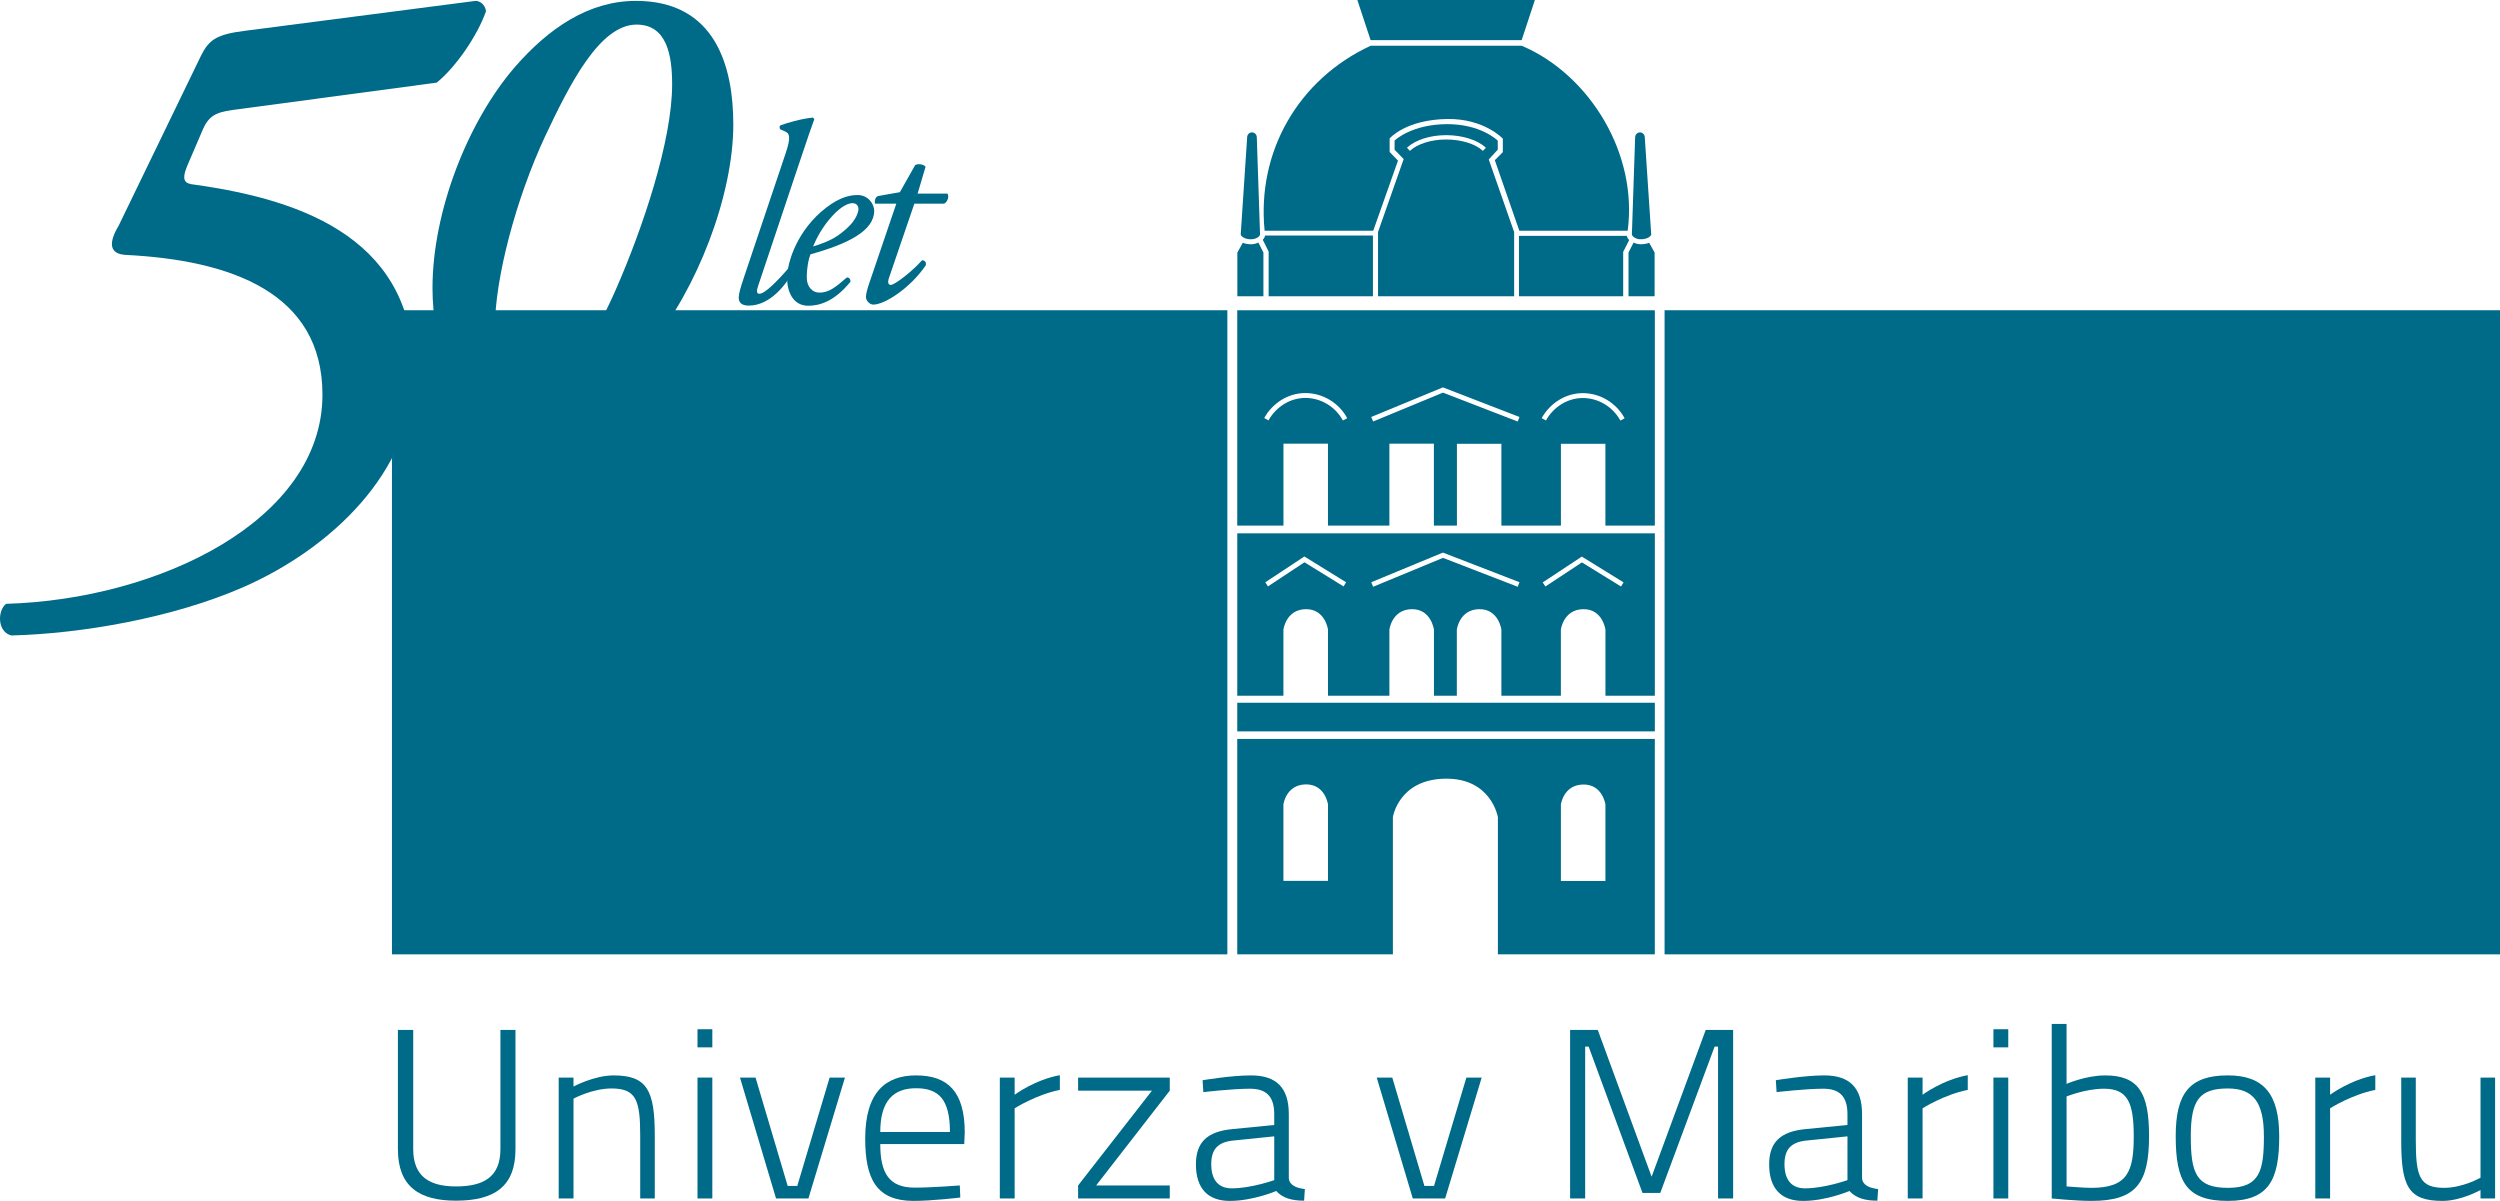 <?xml version="1.0" encoding="UTF-8"?>
<!DOCTYPE svg PUBLIC "-//W3C//DTD SVG 1.1//EN" "http://www.w3.org/Graphics/SVG/1.1/DTD/svg11.dtd">
<!-- Creator: CorelDRAW -->
<svg xmlns="http://www.w3.org/2000/svg" xml:space="preserve" width="52.514mm" height="25.226mm" version="1.1" style="shape-rendering:geometricPrecision; text-rendering:geometricPrecision; image-rendering:optimizeQuality; fill-rule:evenodd; clip-rule:evenodd"
viewBox="0 0 5282.97 2537.74"
 xmlns:xlink="http://www.w3.org/1999/xlink"
 xmlns:xodm="http://www.corel.com/coreldraw/odm/2003">
 <defs>
  <style type="text/css">
   <![CDATA[
    .fil0 {fill:#006A89}
    .fil1 {fill:#006A89;fill-rule:nonzero}
   ]]>
  </style>
 </defs>
 <g id="Layer_x0020_1">
  <path class="fil0" d="M963.54 2507.13c58.45,0 93.94,-19.98 93.94,-78.71l0 -251.95 31.83 0 0 251.95c0,79.17 -44.9,108.81 -125.77,108.81 -77.26,0 -122.69,-29.64 -122.69,-108.81l0 -251.95 32.36 0 0 251.95c0,58.2 34.96,78.71 90.33,78.71z"/>
  <path class="fil0" d="M1180.64 2532.62l0 -255.5 31.3 0 0 18.91c0,0 43.83,-23.52 84.58,-23.52 71.51,0 87.16,32.22 87.16,127.26l0 132.84 -30.8 0 0 -132.84c0,-74.6 -8.34,-99.66 -60.54,-99.66 -40.71,0 -80.39,21.47 -80.39,21.47l0 211.03 -31.3 0z"/>
  <path class="fil0" d="M1473.94 2277.11l0 0 31.34 0 0 255.5 -31.34 0 0 -255.5zm0 -102.14l31.34 0 0 38.3 -31.34 0 0 -38.3z"/>
  <polygon class="fil0" points="1596.6,2277.11 1664.48,2506.02 1684.82,2506.02 1753.17,2277.11 1785.55,2277.11 1708.31,2532.61 1639.93,2532.61 1563.73,2277.11 "/>
  <path class="fil0" d="M2007.39 2392.16l0 0c0,-67.5 -22.46,-92.52 -71.51,-92.52 -47.48,0 -75.7,26.05 -75.7,92.52l147.21 0zm20.87 112.89l1.03 25.55c0,0 -58.95,7.13 -99.69,7.13 -77.76,-0.53 -101.25,-46.5 -101.25,-131.85 0,-98.63 43.86,-133.37 107.53,-133.37 67.32,0 102.81,34.74 102.81,120.63l-1.07 24.49 -177.45 0c0,60.33 17.75,92.02 72.57,92.02 38.09,0 95.51,-4.61 95.51,-4.61z"/>
  <path class="fil0" d="M2112.81 2277.11l31.34 0 0 36.31c0,0 42.26,-31.69 95.5,-41.38l0 31.12c-49.58,9.73 -95.5,38.86 -95.5,38.86l0 190.59 -31.34 0 0 -255.5z"/>
  <polygon class="fil0" points="2278.24,2277.11 2471.94,2277.11 2471.94,2304.73 2316.35,2505.06 2471.94,2505.06 2471.94,2532.61 2278.24,2532.61 2278.24,2505.06 2434.32,2304.73 2278.24,2304.73 "/>
  <path class="fil0" d="M2607.62 2409.99l0 0c-34.96,3.09 -48.02,19.46 -48.02,50.08 0,32.73 14.62,51.11 43.33,51.11 41.24,0 89.79,-17.35 89.79,-17.35l0 -92.52 -85.1 8.69zm115.87 80.25c1.56,14.83 16.71,20.4 33.92,22.49l-1.56 24.5c-25.58,0 -44.86,-5.11 -58.98,-20.44 0,0 -49.08,20.94 -98.13,20.94 -45.96,0 -71.52,-26.05 -71.52,-77.15 0,-46.96 23.99,-69.5 76.73,-74.57l88.76 -8.73 0 -22.97c0,-38.36 -17.78,-53.66 -51.18,-53.66 -37.58,0 -98.66,7.21 -98.66,7.21l-1.56 -25.13c0,0 60.01,-10.22 102.31,-10.22 54.23,0 79.86,26.62 79.86,81.8l0 135.93z"/>
  <polygon class="fil0" points="2942.14,2277.11 3010,2506.02 3030.36,2506.02 3098.76,2277.11 3131.08,2277.11 3053.86,2532.61 2985.47,2532.61 2909.28,2277.11 "/>
  <polygon class="fil0" points="3317.93,2176.46 3376.41,2176.46 3490.19,2486.64 3604.5,2176.46 3662.43,2176.46 3662.43,2532.61 3630.56,2532.61 3630.56,2211.7 3623.28,2211.7 3508.44,2520.89 3470.88,2520.89 3357.1,2211.7 3349.76,2211.7 3349.76,2532.61 3317.93,2532.61 "/>
  <path class="fil0" d="M3819.01 2409.99l0 0c-35,3.09 -48.06,19.46 -48.06,50.08 0,32.73 14.63,51.11 43.3,51.11 41.28,0 89.79,-17.35 89.79,-17.35l0 -92.52 -85.03 8.69zm115.87 80.25c1.56,14.83 16.68,20.4 33.92,22.49l-1.59 24.5c-25.55,0 -44.86,-5.11 -58.95,-20.44 0,0 -49.08,20.94 -98.17,20.94 -45.92,0 -71.51,-26.05 -71.51,-77.15 0,-46.96 24.02,-69.5 76.76,-74.57l88.69 -8.73 0 -22.97c0,-38.36 -17.75,-53.66 -51.14,-53.66 -37.55,0 -98.63,7.21 -98.63,7.21l-1.6 -25.13c0,0 60.02,-10.22 102.32,-10.22 54.26,0 79.89,26.62 79.89,81.8l0 135.93z"/>
  <path class="fil0" d="M4031.44 2277.11l31.3 0 0 36.31c0,0 42.27,-31.69 95.5,-41.38l0 31.12c-49.58,9.73 -95.5,38.86 -95.5,38.86l0 190.59 -31.3 0 0 -255.5z"/>
  <path class="fil0" d="M4212.5 2277.11l0 0 31.34 0 0 255.5 -31.34 0 0 -255.5zm0 -102.14l31.34 0 0 38.3 -31.34 0 0 -38.3z"/>
  <path class="fil0" d="M4508.99 2400.83l0 0c0,-70.03 -12.53,-100.19 -62.64,-100.19 -39.14,0 -79.31,16.36 -79.31,16.36l0 190.12c0,0 36.55,3.02 52.16,3.02 77.26,0 89.8,-34.78 89.8,-109.3zm32.36 -0.5c0,98.59 -26.09,137.38 -121.59,137.38 -32.94,0 -84.07,-5.11 -84.07,-5.11l0 -368.88 31.34 0 0 126.71c0,0 40.7,-17.89 81.45,-17.89 70.97,0 92.87,37.33 92.87,127.79z"/>
  <path class="fil0" d="M4784.05 2401.29l0 0c0,-73.07 -22.96,-101.14 -76.23,-101.14 -59.98,0 -78.26,24.53 -78.26,100.69 0,77.64 10.97,109.3 78.26,109.3 67.35,0 76.23,-35.73 76.23,-108.85zm32.37 0c0,91.5 -21.41,136.42 -108.6,136.42 -87.66,0 -110.13,-40.38 -110.13,-136.88 0,-90.47 29.27,-128.34 110.13,-128.34 75.73,0 108.6,39.36 108.6,128.79z"/>
  <path class="fil0" d="M4892.63 2277.11l31.3 0 0 36.31c0,0 42.3,-31.69 95.54,-41.38l0 31.12c-49.62,9.73 -95.54,38.86 -95.54,38.86l0 190.59 -31.3 0 0 -255.5z"/>
  <path class="fil0" d="M5272.6 2277.11l0 255.5 -30.8 0 0 -17.89c0,0 -40.74,23 -80.39,23 -72.54,0 -87.16,-31.17 -87.16,-127.2l0 -133.41 30.77 0 0 132.38c0,76.62 7.84,100.64 60.05,100.64 39.14,0 76.73,-21.43 76.73,-21.43l0 -211.59 30.8 0z"/>
  <polygon class="fil0" points="3517.56,2016.73 5282.97,2016.73 5282.97,655.59 3517.56,655.59 "/>
  <path class="fil0" d="M2756.52 1176.02l0 0 87.72 54.23 0.5 0 -0.28 0.46 -5.11 8.27 -0.18 0.24 -0.25 -0.17 -82.37 -50.86 -76.9 50.82 -0.25 0.14 -0.18 -0.24 -5.32 -8.13 -0.18 -0.25 0.25 -0.18 82.23 -54.33 0.18 -0.1 0.14 0.1zm292.75 -8.27l0 0 161.37 62.46 0.35 0 -0.14 0.39 -3.54 9.08 -0.11 0.28 -0.28 -0.1 -157.61 -61 -147.35 60.96 -0.29 0.11 -0.1 -0.25 -3.76 -9.04 -0.11 -0.29 0.28 -0.1 151.05 -62.5 0.1 -0.03 0.14 0.03zm293.54 8.48l0 0 87.72 54.23 0.46 0 -0.25 0.46 -5.14 8.23 -0.14 0.28 -0.25 -0.17 -82.33 -50.82 -76.91 50.78 -0.21 0.18 -0.18 -0.25 -5.43 -8.13 -0.17 -0.24 0.28 -0.18 82.26 -54.33 0.11 -0.14 0.18 0.1zm-630.7 154.24c0.04,-0.1 5.29,-42.44 47.13,-43.19 41.18,-0.64 47.03,43.05 47.06,43.19l0 0.04 0 139.72 129.76 0 0 -139.72 0 -0.04c0,-0.1 5.21,-42.44 47.06,-43.19 41.2,-0.64 47.05,43.05 47.09,43.19l0 0.04 0 139.72 48.34 0 0 -139.72 0 -0.04c0.03,-0.1 5.28,-42.44 47.09,-43.19 41.21,-0.64 47.06,43.05 47.06,43.19l0 0.04 0 139.72 125.7 0 0 -139.72 0 -0.04c0,-0.14 5.33,-42.44 47.1,-43.19 41.24,-0.64 47.09,43.05 47.09,43.19l0 0.04 0 139.72 104.37 0 0 -343.15 -882.41 0 0 343.15 97.55 0 0 -139.72 0 -0.04z"/>
  <path class="fil0" d="M2759.24 1657.54l0 0c41.17,-0.6 47.06,42.3 47.06,42.41l0.03 0 0 0.03 0 161.13 0 0.31 -0.32 0 -93.58 0 -0.32 0 0 -0.31 0 -161.13 0 -0.03c0.03,-0.11 5.28,-41.6 47.13,-42.41zm539.23 42.62l0 0c0,-0.11 5.25,-41.63 47.06,-42.34 41.13,-0.7 47.05,42.2 47.05,42.34l0 0.04 0 0.03 0 161.12 0 0.28 -0.28 0 -93.55 0 -0.28 0 0 -0.28 0 -161.12 0 -0.03 0 -0.04zm-683.93 316.57l328.88 0 0 -290.06 0 -0.03c0.03,-0.25 12.35,-79.89 110.9,-81.16 97.07,-1.35 110.94,80.91 110.98,81.12l0.03 0.04 0 0.03 0 290.06 331.62 0 0 -455.3 -882.42 0 0 455.3z"/>
  <polygon class="fil0" points="3496.98,1485.02 2614.56,1485.02 2614.56,1545.53 3496.98,1545.53 "/>
  <polygon class="fil0" points="3266.77,888.21 3266.73,888.21 3266.7,888.21 "/>
  <polygon class="fil1" points="3266.78,892.04 3266.71,892.04 3266.71,884.37 "/>
  <path class="fil0" d="M2680.29 888.27l0 0 -8.51 -4.79 -0.25 -0.14 0.14 -0.25c8.7,-15.61 21.51,-29.06 36.98,-38.44 14.66,-8.83 31.69,-14.08 49.87,-14.08 18.56,0 36.13,5.29 51.18,14.27 15.61,9.34 28.53,22.75 37.08,38.58l0.14 0.28 -0.28 0.11 -8.55 4.65 -0.28 0.14 -0.14 -0.28c-7.64,-14.16 -19.23,-26.2 -33.26,-34.57 -13.52,-8.13 -29.27,-12.85 -45.88,-12.85 -16.19,0 -31.45,4.68 -44.58,12.67 -13.88,8.41 -25.38,20.44 -33.22,34.46l0 0.5 -0.43 -0.25zm368.95 -69.67l0 0 161.41 62.42 0.07 0 0.03 0.04 0.04 0.03 0.14 0.15 -0.11 0.17 -3.51 9.05 -0.11 0.28 -0.28 -0.11 -157.64 -60.96 -147.36 60.93 -0.28 0.14 -0.1 -0.28 -3.73 -9.05 -0.1 -0.24 0.24 -0.15 151.08 -62.42 0.11 -0.03 0.1 0.03zm295.57 12.17l0 0c18.56,0 36.09,5.25 51.14,14.24 15.58,9.37 28.53,22.79 37.09,38.61l0.14 0.25 -0.25 0.14 -8.55 4.61 -0.28 0.11 -0.14 -0.25c-7.64,-14.15 -19.28,-26.19 -33.3,-34.57 -13.52,-8.09 -29.27,-12.81 -45.84,-12.81 -16.19,0 -31.45,4.68 -44.58,12.67 -13.81,8.38 -25.27,20.37 -33.12,34.31l0.74 0.43 -1.1 0 -0.04 0 -0.03 0 -0.46 0 0.07 -0.21 -8.2 -4.58 -0.24 -0.15 0.14 -0.24c8.65,-15.61 21.5,-29.07 37.01,-38.47 14.59,-8.84 31.62,-14.09 49.8,-14.09zm-632.29 106.76l93.41 0 0.32 0 0 0.28 0 172.87 129.79 0 0 -172.87 0 -0.28 0.28 0 93.41 0 0.32 0 0 0.28 0 172.87 48.69 0 0 -172.55 0 -0.32 0.28 0 93.38 0 0.31 0 0 0.32 0 172.55 125.78 0 0 -172.55 0 -0.32 0.35 0 93.38 0 0.28 0 0 0.32 0 172.55 104.48 0 0 -455.09 -882.45 0 0 455.09 97.66 0 0 -172.87 0 -0.28 0.32 0z"/>
  <polygon class="fil0" points="828.26,2016.73 2593.65,2016.73 2593.65,655.59 828.26,655.59 "/>
  <path class="fil0" d="M3215.6 96.65l-319.17 0c-76.15,35.31 -136.6,91.28 -175.74,159.62 -38.76,67.68 -56.68,147.46 -48.31,231.29l229.52 0 52.31 -148.17 -17.53 -18.14 -0.11 -0.11 0 -0.1 0 -28.43 0 -0.11 0.07 -0.07c0.11,-0.1 33.89,-39.89 122.51,-40.98 77.12,-0.93 116.41,41.31 116.52,41.42l0.1 0.07 0 0.14 0 28.28 0 0.15 -0.1 0.07 -16.82 16.92 51.78 149.1 228.98 0c10.68,-81.39 -9.05,-162.19 -48.16,-230.48 -41.32,-72.11 -104.23,-130.28 -175.85,-160.48z"/>
  <path class="fil0" d="M3465.52 516.11c-2.17,-0.14 -4.55,-0.53 -6.96,-1.14 -2.2,-0.57 -4.4,-1.39 -6.53,-2.37l-10.68 21.01 0 92.48 55.15 0 0 -92.41 -11.5 -20.65c-2.41,0.96 -5,1.7 -7.77,2.23 -2.81,0.53 -5.82,0.86 -8.87,0.86l-0.04 0 -1.56 0 -1.21 0 -0.03 0z"/>
  <path class="fil0" d="M3489.32 495.46l-13.59 -205.14 0 0c0,-2.98 -1.14,-5.6 -2.95,-7.52 -1.84,-1.91 -4.44,-3.09 -7.23,-3.12 -2.81,0.03 -5.39,1.21 -7.24,3.16 -1.81,1.91 -2.98,4.58 -2.98,7.63l-6.85 204.81 0 0c-0.04,0.81 0.46,1.99 1.49,3.3 0.96,1.17 2.3,2.37 4.04,3.48 1.46,0.92 3.06,1.67 4.65,2.23 7.1,2.52 18.07,1.42 24.64,-2.3 3.83,-2.16 5.89,-4.8 6.03,-6.53z"/>
  <path class="fil0" d="M2652.66 514.98c-2.41,0.59 -4.8,0.99 -6.99,1.13l-1.21 0 -1.6 0c-3.09,0 -6.07,-0.28 -8.9,-0.81 -2.74,-0.53 -5.36,-1.28 -7.71,-2.27l-11.5 20.73 0 92.34 55.08 0 0 -92.45 -10.64 -21.01c-2.13,0.99 -4.37,1.77 -6.53,2.34z"/>
  <path class="fil0" d="M2635.47 290.32l-13.6 205.14c0.15,1.74 2.24,4.4 6.08,6.57 7.98,4.51 21.26,5.18 29.2,0.03l0.04 0c1.73,-1.1 3.12,-2.3 4.04,-3.48 1.03,-1.28 1.52,-2.48 1.49,-3.26l0 -0.04 -6.85 -204.77 0 -0.03c0,-3.06 -1.14,-5.71 -2.95,-7.64 -1.88,-1.91 -4.44,-3.09 -7.27,-3.12 -2.81,0.03 -5.39,1.21 -7.24,3.12 -1.81,1.88 -2.94,4.51 -2.94,7.45l0 0.03z"/>
  <polygon class="fil0" points="2868.33,0 2896.4,84.86 3215.53,84.86 3243.5,0 "/>
  <path class="fil0" d="M3442.7 507.42c-1.18,-1.24 -2.2,-2.59 -3.06,-4.04 -0.89,-1.49 -1.53,-3.12 -1.91,-4.9l-227.81 0 0 127.62 220.18 0 0 -93.87 0 -0.07 0.04 -0.07 12.57 -24.67z"/>
  <path class="fil0" d="M2671.64 502.42c-0.85,1.56 -1.91,3.02 -3.12,4.3l12.35 24.81 0 0.07 0 0.07 0 94.43 220.39 0 0 -128.33 -227.88 0c-0.35,1.66 -0.96,3.23 -1.74,4.65z"/>
  <path class="fil0" d="M3133.38 318.68l0 0c-7.17,-6.99 -18.57,-13.13 -32.51,-17.45 -13.2,-4.08 -28.71,-6.5 -45.04,-6.46 -15.94,-0.04 -30.9,2.37 -43.72,6.39 -13.8,4.33 -25.13,10.53 -32.47,17.49l-0.21 0.21 -0.18 -0.21 -5.89 -6.25 -0.18 -0.21 0.21 -0.21c8.55,-8.03 20.69,-14.7 35.21,-19.35 13.91,-4.44 30.02,-7.02 47.23,-7.06 17.57,0.04 34.28,2.6 48.62,7.17 14.63,4.58 26.87,11.25 35.32,19.34l0.17 0.18 -0.17 0.21 -5.97 6.21 -0.25 0.22 -0.17 -0.22zm12.74 18.14l18.95 -20.58 -0.04 -19.05c-1.88,-1.88 -37.4,-35.49 -108.46,-34.86 -72.83,0.67 -107.56,32.8 -109.55,34.68l0 19.42 19.06 19.55 0.1 0.15 -0.03 0.17 -54.09 153.92 0 135.89 287.61 0 0 -135.71 -53.59 -153.25 -0.07 -0.18 0.11 -0.14z"/>
  <path class="fil0" d="M1688.66 345.48c19.63,-58.87 25.06,-74.13 32.16,-93.76l-2.74 -3.27c-25.06,2.17 -58.88,12.53 -68.67,16.37 -2.74,1.63 -2.74,6.53 0,8.69l9.79 4.37c8.2,3.83 13.67,9.27 0.57,47.41l-86.67 257.83c-9.3,27.8 -11.99,37.62 -11.99,46.36 0,8.69 4.89,16.32 21.26,16.32 45.21,0 79.57,-45.25 93.76,-72.46 0,-5.47 -3.26,-8.2 -8.73,-7.64 -25.09,28.36 -50.71,55.05 -62.7,55.05 -5.97,0 -6.53,-5.47 -2.16,-18l86.12 -257.27z"/>
  <path class="fil0" d="M1801.34 429.32l0 0c9.98,0 12.75,7.2 12.75,12.74 0,5 -4.44,21.65 -21.61,37.73 -20.52,19.42 -37.7,29.96 -74.28,41.03 6.64,-16.08 19.38,-41.59 41.03,-64.88 19.95,-21.61 34.36,-26.61 42.12,-26.61zm11.08 -17.18c-16.08,0 -37.69,4.44 -66.51,26.62 -60.44,46.56 -82.62,114.2 -82.62,149.13 0,27.18 11.65,58.2 44.9,58.2 23.28,0 54.91,-8.87 88.73,-50.43 1.1,-5 -2.24,-9.44 -7.21,-9.44 -24.42,21.08 -38.26,32.15 -58.24,32.15 -14.97,0 -26.58,-12.74 -26.58,-31.59 0,-22.18 3.87,-39.92 7.74,-49.36 79.86,-22.14 134.71,-49.9 134.71,-91.99 0,-14.45 -12.74,-33.29 -34.92,-33.29z"/>
  <path class="fil0" d="M1995.17 430.41c7.52,-4.04 11.01,-15.61 6.96,-21.36l-63 0 16.75 -56.65c-4.61,-5.78 -16.18,-6.95 -21.97,-3.48l-32.32 57.21 -46.25 8.1c-5.78,2.3 -7.52,10.39 -6.39,16.18l45.11 0 -56.04 164.71c-5.81,17.31 -8.09,25.41 -8.09,32.93 0,6.92 7.48,15.62 15.58,15.62 24.28,0 78.61,-35.28 110.94,-83.23 1.17,-6.92 -2.31,-10.4 -8.1,-10.4 -19.05,21.97 -57.2,52 -65.86,52 -4.62,0 -7.49,-3.48 -4.04,-14.45l53.76 -157.19 62.96 0z"/>
  <path class="fil0" d="M517.97 65.02c-59.45,7.41 -76.15,18.56 -92.87,51.99l-174.57 360.32c-22.28,37.16 -18.56,59.45 14.87,61.3 222.88,11.15 416.02,79.85 416.02,295.3 0,265.61 -345.46,432.77 -668.63,442.06 -18.56,14.84 -18.56,59.45 11.15,66.87 148.6,-3.73 341.77,-37.16 490.33,-102.18 185.75,-81.7 356.6,-243.31 360.33,-447.59 3.72,-282.33 -224.72,-369.63 -464.31,-403.02 -18.6,-1.88 -27.87,-7.45 -14.88,-39.01l33.44 -78.01c14.87,-33.46 33.43,-37.15 78.01,-42.73l416.05 -55.75c40.84,-33.4 85.42,-98.42 103.98,-150.41 0,-7.45 -7.41,-22.28 -22.25,-22.28l-486.64 63.14z"/>
  <path class="fil0" d="M1345.19 51.97c64.63,0 75.16,65.94 75.16,126.6 0,118.71 -61.96,303.33 -118.68,432.58 -38.25,87.02 -100.22,203.07 -175.39,203.07 -54.08,0 -80.45,-44.82 -80.45,-121.3 0,-105.51 44.82,-273.02 105.47,-403.55 52.78,-112.11 116.05,-237.4 193.89,-237.4zm-222.88 812.36c100.23,0 187.28,-55.4 250.56,-131.88 100.23,-121.3 176.75,-319.16 176.75,-469.49 0,-121.3 -36.95,-261.1 -205.74,-261.1 -100.22,0 -184.65,58.03 -255.85,139.8 -100.22,116.05 -174.07,305.96 -174.07,466.84 0,118.71 39.57,255.84 208.35,255.84z"/>
 </g>
</svg>
